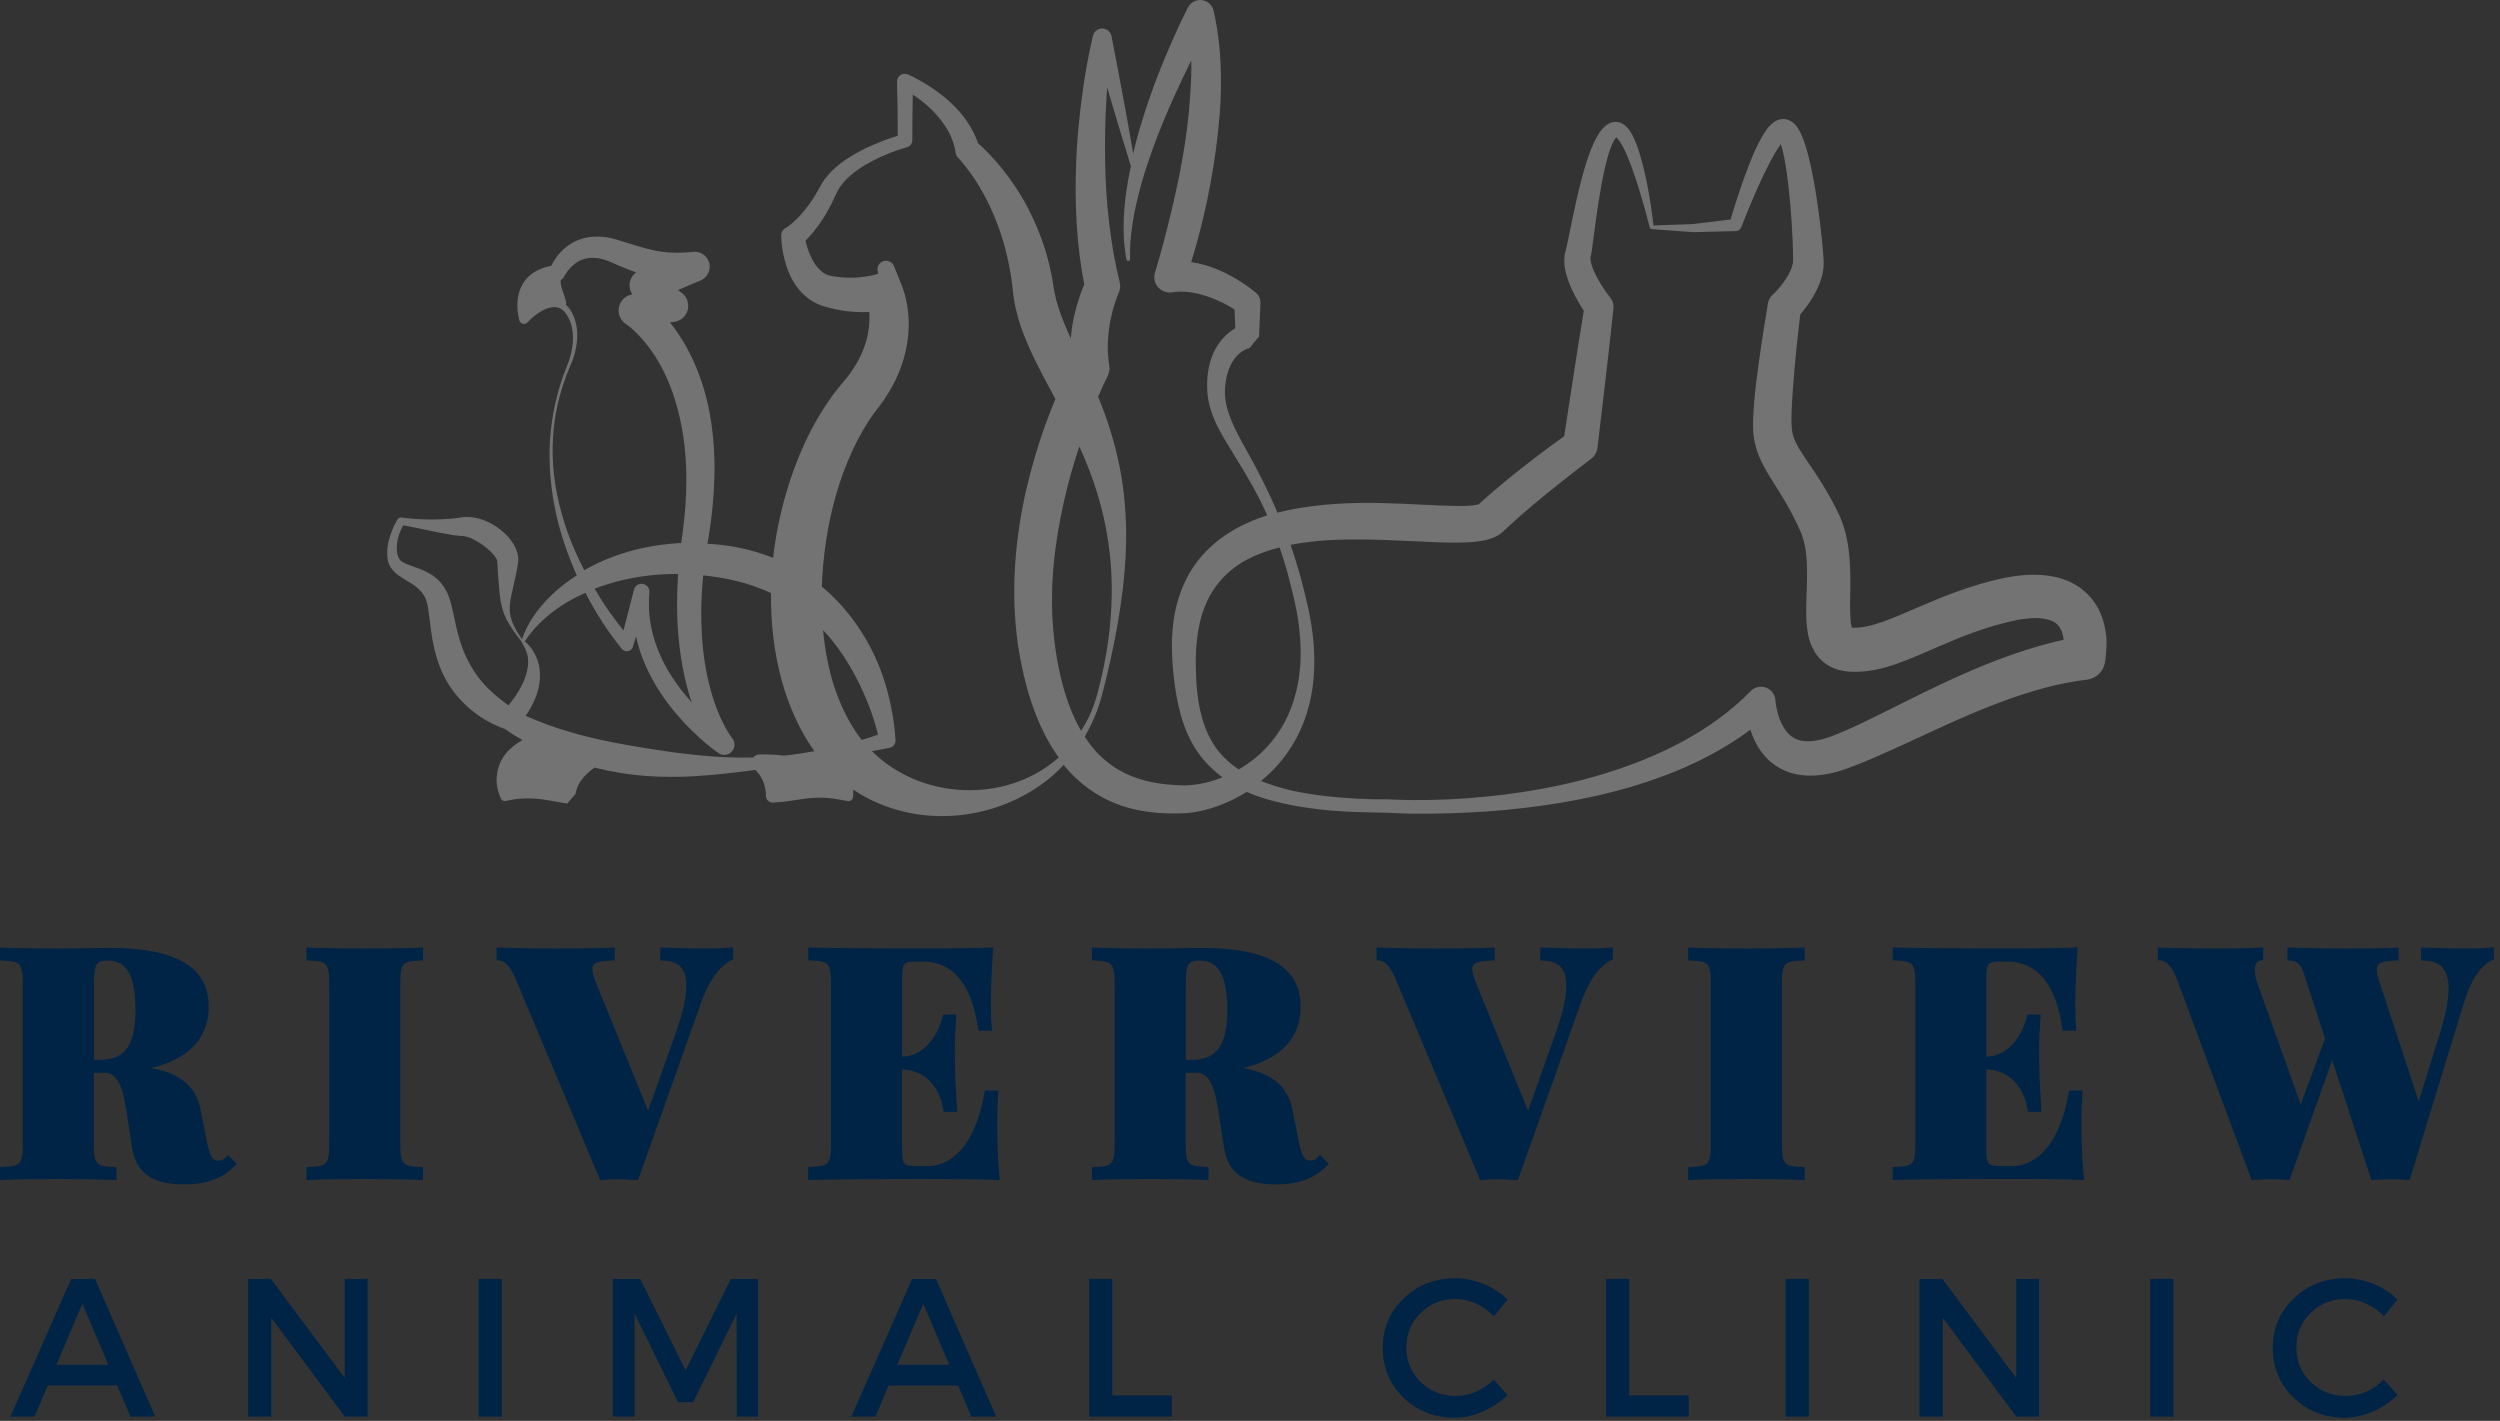 <svg xmlns="http://www.w3.org/2000/svg" width="278" height="158" viewBox="0 0 278 158" fill="none"><rect x="0" y="0" width="278" height="158" fill="#333333" stroke="none"/><path d="M25.1 128.707C24.86 128.957 24.63 129.057 24.27 129.057C23.81 129.057 23.4 128.907 23.03 127.047L22.29 123.367C21.81 120.857 20.09 119.377 16.82 118.757C22.03 117.527 23.21 114.467 23.21 111.937C23.21 107.547 19.6 105.407 12.16 105.407C11.81 105.407 11.23 105.417 10.53 105.427C9.4 105.447 7.93 105.477 6.47 105.477C3.99 105.477 1.6 105.437 0.38 105.377L0 105.357V106.797L0.35 106.817C2.26 106.907 2.53 107.087 2.53 109.497V127.087C2.53 129.527 2.28 129.677 0.35 129.767L0 129.787V131.227L0.38 131.207C1.66 131.137 3.96 131.107 6.68 131.107C9.05 131.107 11.31 131.147 12.58 131.207L12.96 131.227V129.787L12.61 129.767C10.7 129.677 10.43 129.497 10.43 127.087V119.297H11.68C13.16 119.297 13.74 121.187 14.14 124.027L14.68 127.557C15.11 130.427 16.91 131.707 20.51 131.707C22.96 131.707 24.68 131.077 26.08 129.677L26.34 129.417L25.35 128.427L25.1 128.707ZM10.45 109.497C10.45 107.077 10.77 106.817 12.01 106.817C14.12 106.817 15.06 108.517 15.06 112.337C15.06 116.257 13.9 117.857 11.06 117.857H10.46V109.497H10.45Z" fill="#002446"></path><path d="M40.76 105.477C38.04 105.477 35.74 105.437 34.46 105.377L34.08 105.357V106.797L34.43 106.817C36.34 106.907 36.61 107.087 36.61 109.497V127.087C36.61 129.527 36.36 129.677 34.43 129.767L34.08 129.787V131.227L34.46 131.207C35.74 131.137 38.04 131.107 40.76 131.107C43.13 131.107 45.39 131.147 46.66 131.207L47.04 131.227V129.787L46.69 129.767C44.78 129.677 44.51 129.497 44.51 127.087V109.497C44.51 107.057 44.76 106.907 46.69 106.817L47.04 106.797V105.357L46.66 105.377C45.39 105.437 43.13 105.477 40.76 105.477Z" fill="#002446"></path><path d="M78.44 105.477C76.77 105.477 75.52 105.437 73.81 105.377L73.43 105.367V106.807L73.78 106.817C75.54 106.887 76.32 107.747 76.32 109.617C76.32 110.897 75.95 112.577 75.18 114.757L72.07 123.517L66.28 109.287C66.01 108.607 65.87 108.107 65.87 107.747C65.87 107.167 66.18 106.897 68.01 106.817L68.36 106.797V105.357L67.98 105.377C66.77 105.447 64.6 105.477 62.04 105.477C59.57 105.477 57.22 105.437 55.6 105.377L55.22 105.357V106.787L55.56 106.807C55.85 106.827 56.59 107.057 57.34 108.857L66.74 131.227L67 131.207C67.57 131.167 68.19 131.137 68.81 131.137C69.46 131.137 70.15 131.177 70.68 131.207L70.95 131.227L77.95 111.537C79.1 108.257 80.55 107.147 81.32 106.777L81.53 106.677V105.337L81.13 105.377C80.51 105.437 79.45 105.477 78.44 105.477Z" fill="#002446"></path><path d="M110.89 124.887C110.89 123.607 110.93 122.487 110.99 121.657L111.02 121.267H109.51L109.46 121.567C108.12 129.077 104.4 129.667 103.29 129.667H102.11C100.51 129.667 100.31 129.597 100.31 127.797V118.937C102.65 118.937 104.45 120.657 104.88 123.327L104.93 123.637H106.44L106.42 123.247C106.25 120.567 106.2 119.397 106.2 118.227C106.2 117.987 106.2 117.747 106.19 117.497C106.19 117.227 106.18 116.947 106.18 116.627C106.18 115.697 106.22 114.617 106.32 113.207L106.35 112.817H104.85L104.79 113.107C104.43 114.807 102.9 117.487 100.32 117.497V108.787C100.32 107.017 100.52 106.917 102.12 106.917H102.59C105.95 106.917 108.02 109.407 108.76 114.307L108.81 114.617H110.33L110.28 114.207C110.22 113.647 110.18 112.727 110.18 111.687C110.18 110.417 110.26 108.017 110.42 105.757L110.45 105.347L110.04 105.367C107.85 105.467 104.84 105.467 102.65 105.467C100.17 105.467 94.36 105.467 90.25 105.367L89.88 105.357V106.787L90.23 106.807C92.14 106.897 92.41 107.077 92.41 109.487V127.077C92.41 129.517 92.16 129.667 90.23 129.757L89.87 129.787V131.217L90.24 131.207C94.36 131.107 100.16 131.107 102.64 131.107C105.05 131.107 108.35 131.107 110.75 131.207L111.17 131.227L111.13 130.807C110.89 128.487 110.89 126.057 110.89 124.887Z" fill="#002446"></path><path d="M146.52 128.707C146.28 128.957 146.05 129.057 145.69 129.057C145.23 129.057 144.82 128.907 144.45 127.047L143.71 123.367C143.23 120.857 141.51 119.377 138.24 118.757C143.45 117.527 144.63 114.467 144.63 111.937C144.63 107.547 141.02 105.407 133.58 105.407C133.23 105.407 132.65 105.417 131.95 105.427C130.82 105.447 129.35 105.477 127.89 105.477C125.41 105.477 123.02 105.437 121.8 105.377L121.42 105.357V106.797L121.77 106.817C123.68 106.907 123.95 107.087 123.95 109.497V127.087C123.95 129.527 123.7 129.677 121.77 129.767L121.42 129.787V131.227L121.8 131.207C123.08 131.137 125.38 131.107 128.1 131.107C130.47 131.107 132.73 131.147 134 131.207L134.38 131.227V129.787L134.03 129.767C132.12 129.677 131.85 129.497 131.85 127.087V119.297H133.1C134.58 119.297 135.16 121.187 135.56 124.027L136.1 127.557C136.53 130.427 138.33 131.707 141.93 131.707C144.38 131.707 146.1 131.077 147.5 129.677L147.76 129.417L146.77 128.427L146.52 128.707ZM131.86 109.497C131.86 107.077 132.18 106.817 133.42 106.817C135.53 106.817 136.47 108.517 136.47 112.337C136.47 116.257 135.31 117.857 132.47 117.857H131.86V109.497Z" fill="#002446"></path><path d="M176.29 105.477C174.62 105.477 173.37 105.437 171.66 105.377L171.28 105.367V106.807L171.63 106.817C173.39 106.887 174.17 107.747 174.17 109.617C174.17 110.897 173.8 112.577 173.03 114.757L169.92 123.517L164.13 109.287C163.86 108.607 163.72 108.107 163.72 107.747C163.72 107.167 164.03 106.897 165.86 106.817L166.21 106.797V105.357L165.83 105.377C164.62 105.447 162.45 105.477 159.89 105.477C157.42 105.477 155.07 105.437 153.45 105.377L153.07 105.357V106.787L153.41 106.807C153.7 106.827 154.44 107.057 155.19 108.857L164.59 131.227L164.85 131.207C165.42 131.167 166.04 131.137 166.66 131.137C167.31 131.137 168 131.177 168.52 131.207L168.79 131.227L175.79 111.537C176.94 108.257 178.39 107.147 179.15 106.777L179.36 106.677V105.337L178.96 105.377C178.36 105.437 177.3 105.477 176.29 105.477Z" fill="#002446"></path><path d="M194.4 105.477C191.68 105.477 189.38 105.437 188.1 105.377L187.72 105.357V106.797L188.07 106.817C189.98 106.907 190.25 107.087 190.25 109.497V127.087C190.25 129.527 190 129.677 188.07 129.767L187.72 129.787V131.227L188.1 131.207C189.38 131.137 191.68 131.107 194.4 131.107C196.77 131.107 199.03 131.147 200.3 131.207L200.68 131.227V129.787L200.33 129.767C198.42 129.677 198.15 129.497 198.15 127.087V109.497C198.15 107.057 198.4 106.907 200.33 106.817L200.68 106.797V105.357L200.3 105.377C199.03 105.437 196.77 105.477 194.4 105.477Z" fill="#002446"></path><path d="M231.46 124.887C231.46 123.607 231.5 122.487 231.56 121.657L231.59 121.267H230.08L230.03 121.567C228.69 129.077 224.97 129.667 223.86 129.667H222.68C221.08 129.667 220.88 129.597 220.88 127.797V118.937C223.22 118.937 225.02 120.657 225.45 123.327L225.5 123.637H227.01L226.99 123.247C226.82 120.567 226.77 119.397 226.77 118.227C226.77 117.987 226.77 117.747 226.76 117.497C226.76 117.227 226.75 116.947 226.75 116.627C226.75 115.697 226.79 114.607 226.89 113.207L226.92 112.817H225.42L225.36 113.107C225 114.807 223.47 117.487 220.89 117.497V108.787C220.89 107.017 221.09 106.917 222.69 106.917H223.16C226.52 106.917 228.59 109.407 229.33 114.307L229.38 114.617H230.92L230.87 114.207C230.81 113.647 230.77 112.727 230.77 111.687C230.77 110.417 230.85 108.017 231.01 105.757L231.04 105.347L230.63 105.367C228.44 105.467 225.43 105.467 223.24 105.467C220.76 105.467 214.95 105.467 210.83 105.367L210.46 105.357V106.787L210.81 106.807C212.72 106.897 212.99 107.077 212.99 109.487V127.077C212.99 129.517 212.74 129.667 210.81 129.757L210.46 129.777V131.207L210.83 131.197C214.95 131.097 220.76 131.097 223.24 131.097C225.65 131.097 228.95 131.097 231.34 131.197L231.76 131.217L231.72 130.797C231.46 128.487 231.46 126.057 231.46 124.887Z" fill="#002446"></path><path d="M276.93 105.377C276.29 105.437 275.23 105.477 274.23 105.477C272.56 105.477 271.32 105.437 269.6 105.377L269.22 105.367V106.807L269.57 106.817C271.45 106.887 272.28 107.847 272.28 109.937C272.28 111.177 271.98 112.757 271.36 114.777L268.96 122.457L264.64 109.317C264.41 108.667 264.3 108.157 264.3 107.807C264.3 107.167 264.6 106.877 266.37 106.817L266.72 106.807V105.357L266.34 105.377C265.19 105.447 263.19 105.477 260.85 105.477C258.48 105.477 256.25 105.437 254.74 105.377L254.36 105.357V106.787L254.69 106.817C255.35 106.877 255.83 107.127 256.18 108.227L258.55 115.467L255.84 122.817L251.01 109.297C250.84 108.857 250.74 108.327 250.74 107.867C250.74 106.927 251.21 106.837 251.38 106.807L251.67 106.747V105.347L251.28 105.377C250.32 105.447 248.7 105.477 246.6 105.477C244.31 105.477 241.91 105.437 240.33 105.377L239.95 105.357V106.787L240.29 106.807C240.79 106.837 241.52 107.387 242.06 108.837L250.38 131.217L250.65 131.197C251.2 131.167 251.84 131.127 252.48 131.127C253.15 131.127 253.85 131.167 254.33 131.197L254.6 131.217L259.34 117.887L263.7 131.217L263.98 131.197C264.53 131.167 265.17 131.127 265.81 131.127C266.48 131.127 267.18 131.167 267.66 131.197L267.95 131.217L273.99 111.517C274.95 108.377 276.22 107.197 277.11 106.767L277.32 106.667V105.327L276.93 105.377Z" fill="#002446"></path><path d="M13.03 154.067H5.31L3.85 157.517H1.16L7.92 142.217H10.57L17.26 157.517H14.51L13.03 154.067ZM12.05 151.767L9.16 144.967L6.27 151.767H12.05Z" fill="#002446"></path><path d="M40.86 157.517H38.33L30.17 146.547V157.517H27.59V142.217H30.13L38.33 153.217V142.217H40.87V157.517H40.86Z" fill="#002446"></path><path d="M55.8 157.517H53.22V142.217H55.8V157.517Z" fill="#002446"></path><path d="M84.31 157.517H81.93L81.91 146.087L77.08 155.927H75.4L70.57 146.087V157.517H68.13V142.217H71.19L76.24 152.387L81.27 142.217H84.31V157.517Z" fill="#002446"></path><path d="M106.54 154.067H98.82L97.36 157.517H94.67L101.43 142.217H104.08L110.77 157.517H108.02L106.54 154.067ZM105.56 151.767L102.67 144.967L99.78 151.767H105.56Z" fill="#002446"></path><path d="M123.68 155.177H130.31V157.517H121.11V142.217H123.69V155.177H123.68Z" fill="#002446"></path><path d="M161.81 142.147C162.89 142.147 163.94 142.357 164.97 142.767C166 143.187 166.88 143.757 167.63 144.507L166.12 146.387C165.57 145.787 164.91 145.317 164.15 144.967C163.39 144.617 162.63 144.447 161.85 144.447C160.32 144.447 159.03 144.967 157.97 146.007C156.91 147.047 156.39 148.317 156.39 149.827C156.39 151.347 156.92 152.627 157.97 153.667C159.03 154.707 160.32 155.227 161.85 155.227C163.44 155.227 164.86 154.627 166.11 153.417L167.64 155.127C166.85 155.897 165.93 156.507 164.89 156.967C163.84 157.417 162.78 157.647 161.72 157.647C159.48 157.647 157.59 156.897 156.06 155.407C154.53 153.917 153.76 152.067 153.76 149.867C153.76 147.697 154.54 145.867 156.09 144.387C157.64 142.887 159.55 142.147 161.81 142.147Z" fill="#002446"></path><path d="M181.16 155.177H187.78V157.517H178.58V142.217H181.16V155.177Z" fill="#002446"></path><path d="M201.14 157.517H198.56V142.217H201.14V157.517Z" fill="#002446"></path><path d="M226.74 157.517H224.2L216.04 146.547V157.517H213.46V142.217H216L224.2 153.217V142.217H226.74V157.517Z" fill="#002446"></path><path d="M241.68 157.517H239.1V142.217H241.68V157.517Z" fill="#002446"></path><path d="M260.78 142.147C261.86 142.147 262.91 142.357 263.94 142.767C264.97 143.187 265.85 143.757 266.6 144.507L265.09 146.387C264.54 145.787 263.88 145.317 263.12 144.967C262.36 144.617 261.6 144.447 260.82 144.447C259.29 144.447 258 144.967 256.94 146.007C255.88 147.047 255.36 148.317 255.36 149.827C255.36 151.347 255.89 152.627 256.94 153.667C258 154.707 259.29 155.227 260.82 155.227C262.41 155.227 263.83 154.627 265.08 153.417L266.61 155.127C265.82 155.897 264.9 156.507 263.86 156.967C262.81 157.417 261.75 157.647 260.69 157.647C258.45 157.647 256.56 156.897 255.03 155.407C253.5 153.917 252.73 152.067 252.73 149.867C252.73 147.697 253.51 145.867 255.06 144.387C256.62 142.887 258.52 142.147 260.78 142.147Z" fill="#002446"></path><path d="M144.98 25.887C145.01 25.877 145 25.877 144.98 25.887V25.887Z" fill="white"></path><path d="M234.2 70.647C234.09 69.657 233.83 68.607 233.28 67.597C232.74 66.587 231.86 65.667 230.86 65.067C229.86 64.467 228.8 64.167 227.82 64.027C225.84 63.757 224.09 64.007 222.43 64.357C220.84 64.717 219.3 65.187 217.79 65.727C214.79 66.777 211.95 68.207 209.38 69.137C208.09 69.587 206.93 69.857 205.93 69.797C205.87 69.597 205.79 69.227 205.77 68.817C205.68 67.587 205.77 66.037 205.76 64.457C205.75 62.857 205.68 61.157 205.25 59.377C205.14 58.937 205.01 58.487 204.84 58.047L204.71 57.707L204.56 57.357L204.42 57.057L204.29 56.787C203.93 56.067 203.55 55.347 203.14 54.657C202.34 53.267 201.4 51.927 200.6 50.737C200.21 50.147 199.87 49.597 199.64 49.097C199.41 48.597 199.29 48.137 199.24 47.597C199.19 47.047 199.21 46.297 199.23 45.587C199.26 44.867 199.31 44.127 199.36 43.387C199.56 40.597 199.85 37.767 200.19 34.967C200.3 34.837 200.41 34.707 200.52 34.567C200.77 34.257 201 33.947 201.22 33.617C201.66 32.957 202.07 32.237 202.38 31.417C202.53 31.007 202.66 30.557 202.73 30.077C202.75 29.947 202.76 29.847 202.78 29.687L202.79 29.467V29.327C202.8 29.047 202.78 28.907 202.77 28.707C202.73 27.967 202.66 27.267 202.59 26.567C202.29 23.757 201.92 20.987 201.3 18.187C201.14 17.487 200.96 16.787 200.73 16.067C200.61 15.707 200.48 15.347 200.31 14.967C200.22 14.777 200.13 14.577 200 14.367C199.87 14.157 199.73 13.927 199.41 13.657C199.33 13.587 199.24 13.527 199.12 13.457C199.06 13.407 198.75 13.287 198.61 13.267L198.55 13.257H198.54C198.57 13.257 198.3 13.227 198.4 13.237H198.34H198.22C198.06 13.247 197.93 13.277 197.8 13.307C197.33 13.467 197.11 13.687 196.91 13.867C196.54 14.237 196.32 14.567 196.11 14.907C195.7 15.577 195.39 16.227 195.09 16.877C194.02 19.367 193.2 21.867 192.44 24.407L188.25 24.917H188.29L183.88 25.077C183.54 22.377 183.12 19.697 182.31 17.017C182.09 16.327 181.86 15.647 181.48 14.947C181.28 14.597 181.07 14.237 180.61 13.877C180.49 13.787 180.34 13.707 180.16 13.637C180.1 13.617 180.04 13.597 179.97 13.587L179.87 13.567H179.83L179.77 13.557H179.68H179.66H179.62H179.55C179.16 13.587 178.83 13.757 178.61 13.927C178.16 14.277 177.93 14.637 177.71 14.987C177.5 15.337 177.33 15.677 177.17 16.027C176.86 16.717 176.62 17.397 176.4 18.077C175.55 20.817 175.01 23.567 174.45 26.287L174.24 27.287L174.13 27.767L174.07 27.977L174.03 28.147L173.99 28.367C173.85 29.497 174.11 30.337 174.36 31.117C174.83 32.407 175.42 33.487 176.12 34.557C175.74 36.927 175.34 39.287 174.99 41.657L173.94 48.507C171.86 49.987 169.86 51.517 167.87 53.127C166.78 54.017 165.7 54.927 164.63 55.897L164.43 56.077C164.35 56.107 164.13 56.157 163.88 56.187C163.37 56.257 162.73 56.267 162.09 56.267C159.48 56.227 156.67 56.007 153.86 55.947C151.04 55.877 148.17 55.947 145.27 56.377C144.2 56.527 143.12 56.737 142.05 57.007C142.03 56.957 142.01 56.907 141.99 56.857C141 54.507 139.82 52.227 138.59 50.037C137.37 47.847 136.16 45.647 136.21 43.457C136.22 42.917 136.3 42.357 136.42 41.817C136.55 41.287 136.73 40.787 136.98 40.347C137.23 39.907 137.53 39.537 137.89 39.247C138.07 39.107 138.26 38.977 138.45 38.887C138.55 38.837 138.64 38.797 138.74 38.767C138.79 38.747 138.83 38.737 138.88 38.727C138.9 38.727 138.92 38.717 138.94 38.717L140.01 37.407L140.16 33.677C140.17 33.267 140.01 32.847 139.67 32.567L139.61 32.517C139.23 32.197 138.91 31.967 138.56 31.717C138.21 31.477 137.86 31.247 137.49 31.027C136.76 30.597 136 30.207 135.19 29.887C134.34 29.547 133.42 29.287 132.46 29.147C132.98 27.467 133.43 25.797 133.83 24.087C134.42 21.627 134.86 19.137 135.21 16.627C135.54 14.107 135.79 11.567 135.77 8.997C135.76 6.427 135.56 3.827 134.96 1.247L134.94 1.167C134.84 0.747 134.57 0.377 134.15 0.167C133.4 -0.213 132.49 0.077 132.1 0.827C130.97 3.047 130.01 5.257 129.09 7.527C128.17 9.787 127.39 12.097 126.7 14.437C126.44 15.307 126.22 16.177 126.01 17.067C125.71 15.317 125.4 13.567 125.08 11.827C124.6 9.227 124.11 6.617 123.6 4.017C123.52 3.627 123.22 3.297 122.81 3.197C122.24 3.067 121.67 3.417 121.54 3.977L121.52 4.047C120.97 6.377 120.58 8.677 120.28 11.017C119.98 13.347 119.75 15.697 119.67 18.057C119.5 22.557 119.69 27.117 120.57 31.637C120.48 31.857 120.39 32.067 120.3 32.297C120.15 32.697 120.01 33.107 119.88 33.517C119.63 34.337 119.42 35.177 119.27 36.027C119.18 36.557 119.12 37.087 119.07 37.627C119.07 37.617 119.06 37.617 119.06 37.607C118.52 36.437 118.05 35.297 117.69 34.177C117.51 33.617 117.36 33.057 117.26 32.507C117.16 32.047 117.06 31.207 116.92 30.527C116.37 27.687 115.32 24.947 113.93 22.427C113.22 21.177 112.41 19.987 111.52 18.867C111.07 18.307 110.61 17.767 110.11 17.237C109.86 16.977 109.61 16.717 109.35 16.467C109.16 16.277 108.98 16.117 108.76 15.937C108.14 14.117 107.01 12.597 105.72 11.417C105.01 10.767 104.26 10.177 103.47 9.667C102.67 9.147 101.89 8.697 100.98 8.287L100.95 8.277C100.84 8.227 100.71 8.197 100.58 8.207C100.11 8.217 99.74 8.617 99.75 9.087C99.8 11.087 99.83 13.097 99.83 15.097C98.61 15.467 97.45 15.927 96.3 16.467C94.98 17.117 93.67 17.877 92.54 18.977C92.26 19.257 91.99 19.557 91.74 19.887C91.5 20.197 91.26 20.617 91.11 20.917C90.79 21.507 90.44 22.077 90.05 22.617C89.67 23.157 89.25 23.667 88.81 24.137C88.59 24.367 88.35 24.587 88.12 24.797C88 24.897 87.88 24.997 87.76 25.087C87.65 25.167 87.5 25.277 87.45 25.297C87.1 25.457 86.85 25.827 86.87 26.237L86.88 26.447C86.91 27.177 87 27.777 87.14 28.427C87.28 29.067 87.47 29.717 87.74 30.357C88.01 30.997 88.37 31.637 88.87 32.227C89.36 32.817 90 33.347 90.75 33.717C90.94 33.807 91.11 33.887 91.34 33.967L91.6 34.057L91.87 34.137C92.19 34.227 92.51 34.307 92.83 34.377C93.48 34.517 94.13 34.617 94.8 34.667C95.42 34.717 96.04 34.727 96.67 34.697C96.68 34.897 96.69 35.087 96.69 35.287C96.68 36.047 96.6 36.807 96.42 37.557C96.06 39.047 95.34 40.447 94.38 41.727C94.26 41.887 94.13 42.047 94.02 42.177L93.57 42.717C93.23 43.117 92.91 43.537 92.6 43.947C91.99 44.787 91.43 45.657 90.91 46.537C89.88 48.307 89.03 50.157 88.34 52.047C87.15 55.277 86.35 58.627 85.97 62.037C84.85 61.587 83.7 61.237 82.54 60.977C81.25 60.697 79.96 60.537 78.67 60.467C78.79 59.737 78.92 59.007 79.02 58.227C79.6 53.887 79.69 49.377 78.71 44.927C78.21 42.717 77.42 40.537 76.28 38.497C75.76 37.577 75.17 36.687 74.5 35.857L74.97 35.787H74.99C75.45 35.717 75.88 35.477 76.18 35.077C76.77 34.277 76.6 33.147 75.8 32.557L75.39 32.257L77.83 31.217L77.91 31.187C78.56 30.907 78.99 30.227 78.91 29.477C78.81 28.567 77.99 27.907 77.08 28.007C75.8 28.147 74.58 28.147 73.35 27.957C72.12 27.767 70.85 27.347 69.52 26.937C68.91 26.747 68.07 26.447 67.24 26.357C66.4 26.257 65.5 26.297 64.65 26.567C63.8 26.837 63.03 27.327 62.44 27.937C62.14 28.237 61.88 28.567 61.66 28.917C61.52 29.137 61.4 29.337 61.29 29.567C60.79 29.657 60.3 29.807 59.82 30.037C59.15 30.357 58.54 30.887 58.15 31.537C57.76 32.187 57.58 32.907 57.54 33.587C57.5 34.287 57.57 34.927 57.75 35.617L57.76 35.637C57.78 35.727 57.83 35.807 57.91 35.877C58.12 36.077 58.45 36.067 58.65 35.857C59.27 35.197 60.07 34.567 60.91 34.277C61.33 34.137 61.76 34.097 62.14 34.237C62.52 34.377 62.83 34.687 63.08 35.097C63.57 35.877 63.75 36.867 63.71 37.837C63.67 38.797 63.43 39.787 63.06 40.677L63.05 40.697C61.99 43.277 61.37 46.037 61.17 48.817C60.99 51.597 61.23 54.407 61.84 57.147C62.36 59.497 63.16 61.777 64.14 63.987C63.39 64.457 62.67 64.987 62 65.567C60.26 67.057 58.78 68.937 58.05 71.077C57.55 70.387 57.1 69.647 56.86 68.847C56.58 67.957 56.67 67.057 56.87 66.147C57.07 65.227 57.31 64.277 57.49 63.297L57.61 62.567C57.67 62.297 57.62 61.697 57.5 61.377C57.27 60.657 56.9 60.157 56.51 59.707C55.71 58.827 54.77 58.197 53.66 57.797C53.11 57.607 52.51 57.477 51.85 57.487C51.69 57.487 51.52 57.507 51.35 57.527L51.04 57.577C50.83 57.607 50.6 57.637 50.37 57.657C48.52 57.827 46.55 57.807 44.66 57.547H44.63C44.47 57.527 44.3 57.597 44.21 57.747C43.89 58.297 43.64 58.837 43.44 59.417C43.24 59.997 43.08 60.607 43.06 61.257C43.05 61.587 43.05 61.887 43.12 62.267C43.13 62.367 43.21 62.637 43.29 62.807C43.37 62.987 43.48 63.157 43.6 63.307C44.09 63.917 44.69 64.227 45.18 64.537C45.69 64.837 46.14 65.117 46.49 65.437C46.84 65.757 47.09 66.077 47.27 66.447C47.6 67.107 47.68 68.217 47.84 69.367C48.09 71.677 48.63 74.327 50.15 76.497C51.64 78.667 53.82 80.247 56.14 81.057C56.54 81.347 56.88 81.567 57.26 81.807C57.54 81.977 57.82 82.137 58.11 82.297C57.41 82.677 56.75 83.177 56.24 83.807C55.73 84.447 55.38 85.227 55.27 86.067C55.14 86.897 55.28 87.787 55.6 88.567L55.69 88.787C55.77 88.997 56 89.117 56.22 89.067C56.79 88.947 57.36 88.837 57.93 88.807C58.5 88.767 59.07 88.777 59.64 88.817C60.21 88.857 60.78 88.957 61.35 89.057C61.92 89.157 62.49 89.277 63.06 89.357L63.98 88.317C64 88.317 64.01 88.187 64.03 88.117C64.05 88.027 64.07 87.937 64.1 87.857C64.15 87.677 64.22 87.507 64.3 87.337C64.46 86.997 64.68 86.687 64.93 86.387C65.19 86.097 65.49 85.837 65.81 85.587C65.91 85.507 66.02 85.437 66.12 85.357C66.2 85.377 66.28 85.397 66.36 85.417C68.16 85.857 70 86.147 71.84 86.287C72.76 86.357 73.68 86.387 74.6 86.387C75.52 86.397 76.44 86.367 77.36 86.307C79.59 86.167 81.8 85.907 83.99 85.617C84.34 85.947 84.61 86.337 84.82 86.797C84.93 87.037 85.01 87.297 85.07 87.567C85.13 87.827 85.16 88.147 85.17 88.357V88.517V88.547C85.2 88.957 85.55 89.277 85.97 89.247C86.66 89.207 87.35 89.147 88.04 89.027C88.73 88.927 89.42 88.807 90.11 88.747C90.8 88.687 91.49 88.677 92.18 88.747C92.87 88.817 93.56 88.957 94.25 89.077C94.27 89.077 94.29 89.087 94.31 89.087C94.6 89.107 94.85 88.877 94.87 88.587L94.88 88.397C94.89 88.207 94.89 88.007 94.88 87.807C97.95 89.877 101.62 90.827 105.12 90.747C109.22 90.667 113.17 89.267 116.28 86.877C117 86.327 117.67 85.717 118.29 85.057C118.38 85.167 118.46 85.267 118.54 85.377C119.47 86.457 120.56 87.417 121.78 88.187C123 88.957 124.33 89.537 125.7 89.887C127.06 90.247 128.45 90.407 129.79 90.447C130.13 90.457 130.46 90.457 130.79 90.457L131.28 90.447C131.44 90.447 131.64 90.437 131.82 90.427C132.55 90.377 133.25 90.247 133.93 90.087C135.61 89.657 137.19 88.967 138.63 88.057C139.17 88.297 139.72 88.507 140.27 88.687C143.01 89.557 145.82 89.967 148.61 90.177C150.01 90.277 151.4 90.327 152.8 90.347L153.85 90.367L154.37 90.377L154.86 90.407C155.56 90.447 156.26 90.467 156.96 90.477C159.75 90.517 162.54 90.417 165.33 90.237C170.89 89.827 176.46 88.987 181.87 87.347C186.35 85.977 190.78 84.027 194.65 81.137C194.66 81.167 194.66 81.197 194.67 81.217C194.99 82.217 195.49 83.237 196.29 84.127C197.08 85.017 198.21 85.707 199.38 86.007C200.55 86.317 201.69 86.297 202.74 86.147C203.26 86.067 203.77 85.957 204.25 85.827C204.49 85.757 204.79 85.667 204.97 85.607L205.64 85.367C206.51 85.047 207.35 84.707 208.17 84.357C209.82 83.647 211.42 82.907 213 82.177C216.17 80.707 219.29 79.257 222.47 78.077C225.64 76.887 228.86 75.957 232.07 75.577C233.04 75.457 233.86 74.737 234.06 73.727C234.1 73.517 234.11 73.427 234.13 73.287L234.17 72.917C234.2 72.677 234.21 72.437 234.22 72.197C234.27 71.627 234.26 71.137 234.2 70.647ZM206 69.937C205.99 69.937 205.99 69.927 205.98 69.907C205.99 69.927 206 69.947 206 69.937ZM198.53 15.527C198.57 15.497 198.59 15.497 198.53 15.527V15.527ZM179.7 15.247C179.69 15.247 179.68 15.247 179.67 15.247H179.7ZM179.67 15.227L179.68 15.237C179.67 15.237 179.66 15.237 179.66 15.227C179.65 15.227 179.65 15.217 179.67 15.227ZM164.43 56.087L164.4 56.117C164.39 56.117 164.41 56.107 164.43 56.087ZM118.38 76.897C118.05 75.777 117.78 74.617 117.57 73.437C117.46 72.857 117.37 72.237 117.3 71.677C117.26 71.377 117.21 71.037 117.19 70.757C117.16 70.477 117.13 70.187 117.11 69.887C116.71 65.147 117.27 60.307 118.35 55.587C118.8 53.587 119.37 51.607 120.02 49.647C120.63 50.977 121.18 52.337 121.65 53.727C122.49 56.167 123.07 58.727 123.38 61.337C123.69 63.957 123.7 66.627 123.46 69.277C123.22 71.937 122.71 74.567 122.03 77.147C121.78 78.057 121.47 78.907 121.07 79.757C120.82 80.277 120.53 80.777 120.22 81.267C119.45 79.937 118.84 78.447 118.38 76.897ZM95.82 82.277C95.58 81.967 95.35 81.657 95.13 81.327L95.05 81.207L95.04 81.187C95.05 81.197 95.01 81.147 95.05 81.207L95.03 81.167L94.98 81.087L94.79 80.787L94.49 80.277C94.29 79.917 94.09 79.557 93.91 79.177C93.19 77.687 92.62 76.097 92.23 74.437C91.89 73.017 91.66 71.557 91.52 70.077C91.76 70.327 92 70.577 92.22 70.837C93.59 72.447 94.7 74.287 95.65 76.227C96.48 77.957 97.19 79.837 97.63 81.697C97.04 81.907 96.43 82.097 95.82 82.277ZM72.21 65.897V65.867C72.25 65.447 71.98 65.057 71.56 64.947C71.1 64.827 70.62 65.107 70.5 65.567L69.33 70.107C68.78 69.427 68.24 68.707 67.73 67.977C67.16 67.167 66.63 66.327 66.12 65.467C67.08 65.097 68.06 64.797 69.05 64.547C71.14 64.047 73.28 63.807 75.41 63.827C75.4 63.957 75.39 64.097 75.38 64.227C75.25 66.417 75.25 68.617 75.45 70.817C75.65 73.017 76.03 75.207 76.67 77.347C76.75 77.607 76.84 77.857 76.93 78.117C76.03 77.127 75.22 76.077 74.52 74.947C73.68 73.587 73.02 72.117 72.61 70.587C72.21 69.067 72.07 67.477 72.21 65.897ZM61.49 48.777C61.62 46.027 62.3 43.307 63.37 40.767V40.777C63.81 39.837 64.08 38.847 64.17 37.807C64.26 36.777 64.1 35.697 63.58 34.727C63.43 34.437 63.21 34.137 62.93 33.887C63.13 33.447 62.17 31.807 62.37 31.137C62.5 31.067 62.62 30.957 62.7 30.817L62.79 30.657C62.89 30.477 63.07 30.187 63.25 29.977C63.43 29.757 63.64 29.557 63.85 29.387C64.28 29.037 64.76 28.817 65.26 28.727C65.76 28.637 66.29 28.657 66.84 28.777C67.4 28.897 67.87 29.117 68.57 29.427C69.27 29.737 70 30.027 70.75 30.297C70.6 30.397 70.47 30.517 70.36 30.667C69.89 31.297 69.9 32.127 70.32 32.737C69.86 32.807 69.42 33.057 69.13 33.467C68.55 34.277 68.73 35.407 69.54 35.987L69.65 36.067L69.84 36.197L70.09 36.397C70.26 36.537 70.43 36.687 70.59 36.847C70.92 37.157 71.24 37.507 71.55 37.867C72.17 38.577 72.72 39.367 73.21 40.207C74.2 41.877 74.9 43.737 75.4 45.667C76.41 49.537 76.52 53.697 76.08 57.797C76 58.627 75.87 59.497 75.75 60.387C75.6 60.397 75.45 60.397 75.31 60.407C72.89 60.567 70.5 61.037 68.23 61.887C67.1 62.297 66.01 62.807 64.97 63.407C63.9 61.347 63.02 59.177 62.41 56.927C61.68 54.287 61.33 51.527 61.49 48.777ZM52.76 74.707C52.21 73.877 51.76 72.977 51.4 72.007C51.04 71.037 50.79 69.987 50.55 68.867C50.43 68.307 50.32 67.727 50.15 67.107C50.06 66.797 49.96 66.477 49.83 66.137C49.69 65.777 49.5 65.467 49.29 65.157C48.86 64.537 48.27 64.037 47.66 63.717C47.06 63.377 46.46 63.177 45.92 62.987C45.38 62.797 44.9 62.627 44.6 62.377C44.32 62.147 44.16 61.727 44.13 61.197C44.06 60.277 44.36 59.267 44.84 58.417C46.66 58.737 48.43 59.187 50.34 59.497C50.59 59.537 50.85 59.567 51.12 59.587C51.25 59.597 51.41 59.607 51.53 59.607C51.6 59.617 51.68 59.627 51.76 59.647C52.07 59.717 52.41 59.847 52.75 60.027C53.43 60.377 54.1 60.867 54.62 61.397C54.87 61.657 55.1 61.947 55.2 62.137C55.25 62.267 55.27 62.157 55.29 62.367L55.33 63.077C55.4 64.027 55.45 64.997 55.56 66.007C55.66 67.007 55.89 68.087 56.38 68.977C56.84 69.847 57.42 70.597 57.99 71.347C57.99 71.377 58.01 71.407 58.02 71.437L58.03 71.457C58.34 71.917 58.55 72.437 58.68 72.957C58.71 73.137 58.72 73.327 58.73 73.507C58.74 74.247 58.56 74.987 58.27 75.677C57.98 76.367 57.6 77.007 57.17 77.617C56.97 77.897 56.76 78.177 56.55 78.437C55.02 77.347 53.7 76.157 52.76 74.707ZM77.42 83.957C76.54 83.867 75.67 83.757 74.79 83.647C73.92 83.527 73.05 83.397 72.19 83.257C70.47 82.987 68.75 82.687 67.06 82.327C65.36 81.967 63.69 81.517 62.05 80.987C61.23 80.717 60.42 80.427 59.63 80.097C59.24 79.937 58.85 79.777 58.46 79.597C58.67 79.287 58.88 78.967 59.06 78.627C59.48 77.837 59.84 76.987 59.97 76.067C60.11 75.157 60.06 74.207 59.75 73.357C59.46 72.557 58.99 71.857 58.36 71.317C59.57 69.457 61.25 68.057 63.07 66.957C63.73 66.567 64.41 66.237 65.1 65.917C66.23 68.107 67.55 70.197 69.15 72.157C69.24 72.267 69.35 72.347 69.49 72.387C69.87 72.507 70.27 72.287 70.38 71.917L70.39 71.867L70.73 70.747C70.75 70.847 70.76 70.947 70.79 71.047C71.2 72.787 71.9 74.447 72.79 75.977C73.68 77.507 74.75 78.917 75.93 80.207C76.52 80.857 77.15 81.467 77.8 82.057C78.46 82.647 79.11 83.187 79.89 83.737C80.28 84.017 80.83 84.017 81.23 83.707C81.73 83.327 81.82 82.617 81.44 82.117L81.39 82.047C81.3 81.937 81.14 81.697 81.02 81.507C80.89 81.307 80.77 81.097 80.65 80.877C80.42 80.447 80.2 79.997 80 79.537C79.6 78.617 79.28 77.657 79.01 76.677C78.48 74.717 78.17 72.677 78.05 70.627C77.92 68.577 77.97 66.497 78.15 64.437C78.16 64.287 78.18 64.137 78.2 63.987C79.4 64.107 80.58 64.287 81.72 64.567C83.12 64.887 84.46 65.357 85.74 65.947C85.7 69.247 86.06 72.577 86.97 75.827C87.54 77.807 88.3 79.767 89.34 81.607C89.6 82.067 89.88 82.517 90.17 82.967C90.3 83.147 90.43 83.357 90.56 83.527C89.73 83.677 88.89 83.817 88.05 83.927C87.76 83.967 87.46 83.997 87.17 84.027C86.71 83.977 86.26 83.927 85.81 83.907C85.35 83.877 84.89 83.897 84.45 83.897C84.21 83.897 83.97 83.997 83.8 84.187C83.79 84.207 83.77 84.217 83.76 84.237C81.64 84.287 79.51 84.177 77.42 83.957ZM115.6 85.787C112.47 87.647 108.73 88.217 105.32 87.677C102.06 87.177 99.11 85.677 96.96 83.527C97.61 83.407 98.27 83.287 98.92 83.157C99.32 83.077 99.61 82.717 99.58 82.307L99.57 82.207C99.5 80.967 99.33 79.827 99.1 78.647C98.86 77.487 98.57 76.327 98.17 75.197C97.4 72.927 96.25 70.767 94.78 68.807C93.8 67.497 92.66 66.287 91.39 65.227C91.4 64.847 91.42 64.477 91.44 64.097C91.66 60.597 92.27 57.077 93.36 53.747C93.91 52.087 94.57 50.467 95.36 48.937C95.76 48.177 96.19 47.437 96.65 46.727C96.89 46.377 97.13 46.027 97.38 45.697L97.81 45.137C97.99 44.907 98.15 44.677 98.3 44.457C99.53 42.677 100.46 40.597 100.84 38.387C101.03 37.287 101.11 36.157 101.01 35.027C100.96 34.467 100.88 33.907 100.76 33.347C100.7 33.067 100.63 32.787 100.54 32.507L100.4 32.077L100.32 31.857L100.21 31.577L99.41 29.597C99.4 29.557 99.38 29.527 99.36 29.487C99.1 29.027 98.52 28.857 98.06 29.117C97.6 29.377 97.43 29.957 97.69 30.417C97.69 30.427 97.54 30.477 97.45 30.497L97.12 30.587C96.89 30.647 96.65 30.687 96.41 30.727C95.93 30.807 95.43 30.857 94.93 30.877C94.43 30.897 93.92 30.877 93.42 30.827C92.93 30.777 92.33 30.677 92.12 30.607C91.49 30.407 90.87 29.837 90.41 29.007C90.18 28.597 89.98 28.137 89.82 27.657C89.72 27.367 89.64 27.057 89.57 26.757C89.66 26.667 89.75 26.577 89.84 26.487C90.11 26.197 90.36 25.897 90.6 25.597C91.08 24.997 91.51 24.367 91.89 23.717C92.27 23.067 92.61 22.397 92.91 21.717C93.06 21.377 93.16 21.177 93.33 20.907C93.49 20.657 93.68 20.417 93.89 20.177C94.74 19.247 95.87 18.487 97.07 17.867C98.27 17.247 99.58 16.727 100.86 16.367L100.88 16.357C101.21 16.267 101.45 15.957 101.45 15.597C101.45 13.907 101.47 12.207 101.5 10.517C101.81 10.717 102.11 10.937 102.4 11.157C103.06 11.677 103.69 12.237 104.22 12.857C105.29 14.087 106.08 15.507 106.26 16.967C106.28 17.157 106.37 17.347 106.51 17.507L106.7 17.717C106.85 17.887 107.08 18.147 107.26 18.377C107.45 18.617 107.64 18.867 107.83 19.117C108.2 19.627 108.54 20.147 108.87 20.687C109.52 21.767 110.08 22.887 110.56 24.047C111.54 26.347 112.15 28.777 112.5 31.217C112.54 31.527 112.58 31.827 112.61 32.137C112.64 32.407 112.68 32.827 112.74 33.217C112.86 33.987 113.04 34.737 113.25 35.467C113.67 36.917 114.25 38.247 114.84 39.517C115.65 41.217 116.52 42.797 117.36 44.367C116.98 45.287 116.62 46.207 116.28 47.137C115.39 49.577 114.67 52.077 114.08 54.617C112.94 59.697 112.46 64.997 113.02 70.287C113.05 70.617 113.09 70.947 113.14 71.287C113.18 71.637 113.23 71.917 113.28 72.237C113.4 72.927 113.51 73.547 113.65 74.197C113.92 75.487 114.25 76.777 114.68 78.057C115.39 80.187 116.35 82.317 117.73 84.237C117.06 84.817 116.35 85.347 115.6 85.787ZM133.34 87.187C132.79 87.277 132.24 87.337 131.71 87.337L131.31 87.327L130.86 87.307C130.56 87.297 130.27 87.277 129.98 87.247C128.81 87.147 127.69 86.947 126.64 86.597C124.53 85.937 122.72 84.687 121.37 82.967C121.1 82.627 120.85 82.277 120.62 81.907C121.47 80.467 122.12 78.897 122.54 77.297V77.287C123.23 74.687 123.81 72.057 124.28 69.397C124.75 66.737 125.08 64.027 125.19 61.277C125.31 58.527 125.15 55.737 124.7 52.977C124.23 50.217 123.45 47.487 122.43 44.907C122.33 44.647 122.21 44.387 122.11 44.127C122.44 43.357 122.78 42.587 123.13 41.907L123.17 41.817C123.35 41.457 123.42 41.027 123.35 40.597C123.13 39.317 123.14 37.957 123.32 36.587C123.41 35.907 123.55 35.217 123.73 34.547C123.82 34.207 123.92 33.877 124.03 33.547C124.13 33.237 124.27 32.867 124.37 32.647L124.42 32.517C124.57 32.167 124.61 31.777 124.51 31.377C123.97 29.227 123.6 27.017 123.34 24.787C123.07 22.557 122.93 20.297 122.89 18.027C122.86 15.757 122.88 13.477 123.02 11.197C123.05 10.707 123.09 10.207 123.12 9.707C123.35 10.497 123.58 11.277 123.81 12.067C124.44 14.197 125.09 16.327 125.75 18.457C125.54 19.477 125.36 20.497 125.21 21.527C124.9 23.947 124.8 26.437 125.26 28.847C125.28 28.947 125.37 29.017 125.47 29.017C125.58 29.017 125.67 28.917 125.67 28.807C125.62 27.617 125.72 26.437 125.88 25.267C126.04 24.097 126.28 22.937 126.57 21.787C127.12 19.487 127.91 17.257 128.75 15.037C129.6 12.827 130.58 10.667 131.59 8.527C131.88 7.927 132.17 7.327 132.47 6.727C132.48 7.447 132.48 8.157 132.45 8.877C132.35 11.267 132.12 13.667 131.75 16.057C131.39 18.447 130.88 20.827 130.33 23.197C129.77 25.547 129.15 27.947 128.47 30.217L128.43 30.337C128.36 30.577 128.34 30.847 128.38 31.107C128.54 32.037 129.42 32.667 130.36 32.507C131.53 32.307 132.83 32.507 134.12 32.917C134.77 33.127 135.41 33.397 136.04 33.707C136.35 33.867 136.66 34.037 136.96 34.217C137.07 34.277 137.17 34.347 137.28 34.417L137.37 36.497C137.32 36.527 137.27 36.547 137.23 36.577C136.88 36.797 136.56 37.047 136.27 37.327C135.69 37.887 135.25 38.557 134.94 39.237C134.63 39.927 134.44 40.647 134.34 41.347C134.24 42.047 134.2 42.747 134.25 43.457C134.33 44.887 134.8 46.247 135.39 47.427C135.99 48.617 136.68 49.687 137.33 50.757C138.66 52.887 139.91 55.027 140.91 57.297C140.91 57.297 140.91 57.297 140.91 57.307C139.5 57.757 138.12 58.347 136.81 59.157C135.48 59.977 134.25 61.027 133.26 62.277C132.27 63.527 131.55 64.967 131.08 66.447C130.14 69.417 130.22 72.437 130.52 75.247C130.68 76.667 130.91 78.107 131.31 79.527C131.71 80.947 132.3 82.347 133.16 83.597C133.92 84.707 134.88 85.657 135.94 86.437C135.09 86.787 134.22 87.037 133.34 87.187ZM143.34 64.337C143.66 65.537 143.95 66.757 144.19 67.977C144.41 69.177 144.56 70.407 144.61 71.627C144.74 74.067 144.41 76.507 143.57 78.727C142.73 80.947 141.32 82.887 139.52 84.347C138.96 84.797 138.37 85.197 137.75 85.557C136.55 84.757 135.52 83.757 134.81 82.527C133.52 80.367 133.09 77.727 133 75.067C132.89 72.387 133.06 69.747 133.97 67.467C134.86 65.177 136.49 63.397 138.61 62.257C139.67 61.687 140.84 61.257 142.05 60.937C142.13 60.917 142.21 60.897 142.29 60.877C142.69 62.027 143.04 63.177 143.34 64.337ZM220.89 73.867C217.54 75.217 214.35 76.777 211.22 78.347C209.66 79.127 208.11 79.907 206.56 80.637C205.79 80.997 205.02 81.337 204.25 81.647L203.69 81.867C203.46 81.957 203.35 81.987 203.17 82.047C202.82 82.167 202.47 82.257 202.13 82.317C201.45 82.457 200.81 82.467 200.28 82.357C199.75 82.247 199.3 82.007 198.91 81.617C198.51 81.227 198.18 80.667 197.92 80.017C197.79 79.697 197.69 79.347 197.61 78.997C197.57 78.817 197.53 78.637 197.5 78.467C197.47 78.297 197.45 78.077 197.44 77.987L197.42 77.797C197.38 77.437 197.22 77.087 196.95 76.817C196.32 76.197 195.3 76.207 194.68 76.847C191.03 80.587 186.23 83.257 181.16 85.107C176.07 86.967 170.66 88.057 165.21 88.587C162.48 88.867 159.74 88.987 157 88.967C156.32 88.957 155.63 88.947 154.95 88.917L154.4 88.887H153.88L152.85 88.877C151.48 88.857 150.11 88.777 148.75 88.657C146.04 88.407 143.32 88.017 140.83 87.077C140.63 87.007 140.43 86.917 140.23 86.837C140.52 86.597 140.81 86.347 141.09 86.087C143.08 84.227 144.54 81.847 145.32 79.297C146.13 76.747 146.27 74.087 146.07 71.507C145.96 70.217 145.76 68.947 145.49 67.677C145.21 66.437 144.91 65.207 144.57 63.977C144.25 62.837 143.9 61.707 143.51 60.587C144.28 60.437 145.05 60.317 145.84 60.227C148.43 59.947 151.11 59.957 153.81 60.037L157.91 60.217C159.3 60.287 160.69 60.347 162.16 60.337C162.9 60.327 163.65 60.307 164.51 60.187C164.94 60.117 165.4 60.037 165.97 59.827C166.25 59.717 166.57 59.567 166.93 59.297C167.01 59.237 167.13 59.127 167.18 59.077L167.27 58.987L167.45 58.817C168.41 57.917 169.44 57.017 170.47 56.147C172.55 54.407 174.72 52.707 176.87 51.067L176.94 51.017C177.32 50.727 177.58 50.287 177.64 49.777L178.55 42.057C178.86 39.487 179.13 36.907 179.41 34.337L179.42 34.277C179.46 33.887 179.36 33.487 179.1 33.157C178.36 32.207 177.62 31.047 177.18 29.997C176.96 29.477 176.84 28.937 176.86 28.687V28.647V28.627L176.87 28.597L176.88 28.567L176.94 28.267L177.03 27.717L177.17 26.667C177.53 23.917 177.89 21.197 178.49 18.577C178.64 17.927 178.81 17.287 179.02 16.687C179.12 16.387 179.24 16.097 179.36 15.837C179.48 15.587 179.64 15.357 179.73 15.267C179.84 15.357 179.99 15.527 180.11 15.717C180.44 16.217 180.73 16.817 180.99 17.437C181.51 18.677 181.94 19.987 182.34 21.297C182.75 22.617 183.12 23.947 183.45 25.287C183.48 25.387 183.56 25.467 183.67 25.477L188.26 25.817H188.3L193.02 25.697C193.28 25.687 193.52 25.537 193.62 25.277L193.65 25.207C194.65 22.667 195.72 20.097 196.98 17.737C197.29 17.157 197.63 16.577 197.98 16.087C198 16.067 198.02 16.037 198.03 16.017C198.1 16.237 198.17 16.467 198.23 16.707C198.38 17.317 198.5 17.977 198.6 18.627C199 21.267 199.22 24.017 199.34 26.727C199.37 27.407 199.39 28.087 199.39 28.727C199.39 28.867 199.39 29.077 199.38 29.137L199.37 29.257L199.36 29.297L199.33 29.417C199.29 29.617 199.21 29.837 199.11 30.067C198.91 30.527 198.61 31.017 198.26 31.487C198.08 31.727 197.9 31.957 197.7 32.177C197.51 32.397 197.28 32.647 197.11 32.787C196.84 33.037 196.65 33.367 196.59 33.757L196.58 33.837C196.07 36.867 195.61 39.867 195.24 42.947C195.15 43.717 195.08 44.487 195.02 45.287C194.97 46.097 194.91 46.857 194.95 47.817C194.99 48.787 195.23 49.827 195.6 50.717C195.97 51.617 196.41 52.367 196.83 53.057C197.68 54.407 198.44 55.587 199.11 56.837C199.45 57.457 199.76 58.097 200.05 58.737L200.26 59.197L200.33 59.377L200.4 59.567C200.49 59.837 200.57 60.117 200.64 60.407C200.91 61.587 200.97 62.937 200.94 64.367C200.93 65.817 200.79 67.297 200.88 69.097C200.91 69.547 200.96 70.037 201.06 70.567C201.17 71.097 201.34 71.697 201.71 72.347C202.06 72.987 202.7 73.677 203.44 74.077C204.18 74.487 204.94 74.627 205.54 74.677C206.53 74.757 207.54 74.667 208.45 74.497C209.36 74.327 210.2 74.067 210.99 73.787C212.57 73.227 213.97 72.587 215.36 71.987C216.74 71.387 218.08 70.827 219.43 70.337C220.78 69.857 222.14 69.437 223.5 69.117C224.78 68.807 226.09 68.647 227.13 68.777C227.64 68.837 228.07 68.977 228.38 69.147C228.68 69.327 228.9 69.527 229.09 69.847C229.28 70.167 229.42 70.607 229.48 71.117C229.48 71.127 229.48 71.137 229.48 71.137C226.5 71.807 223.64 72.767 220.89 73.867Z" fill="#737373"></path></svg>